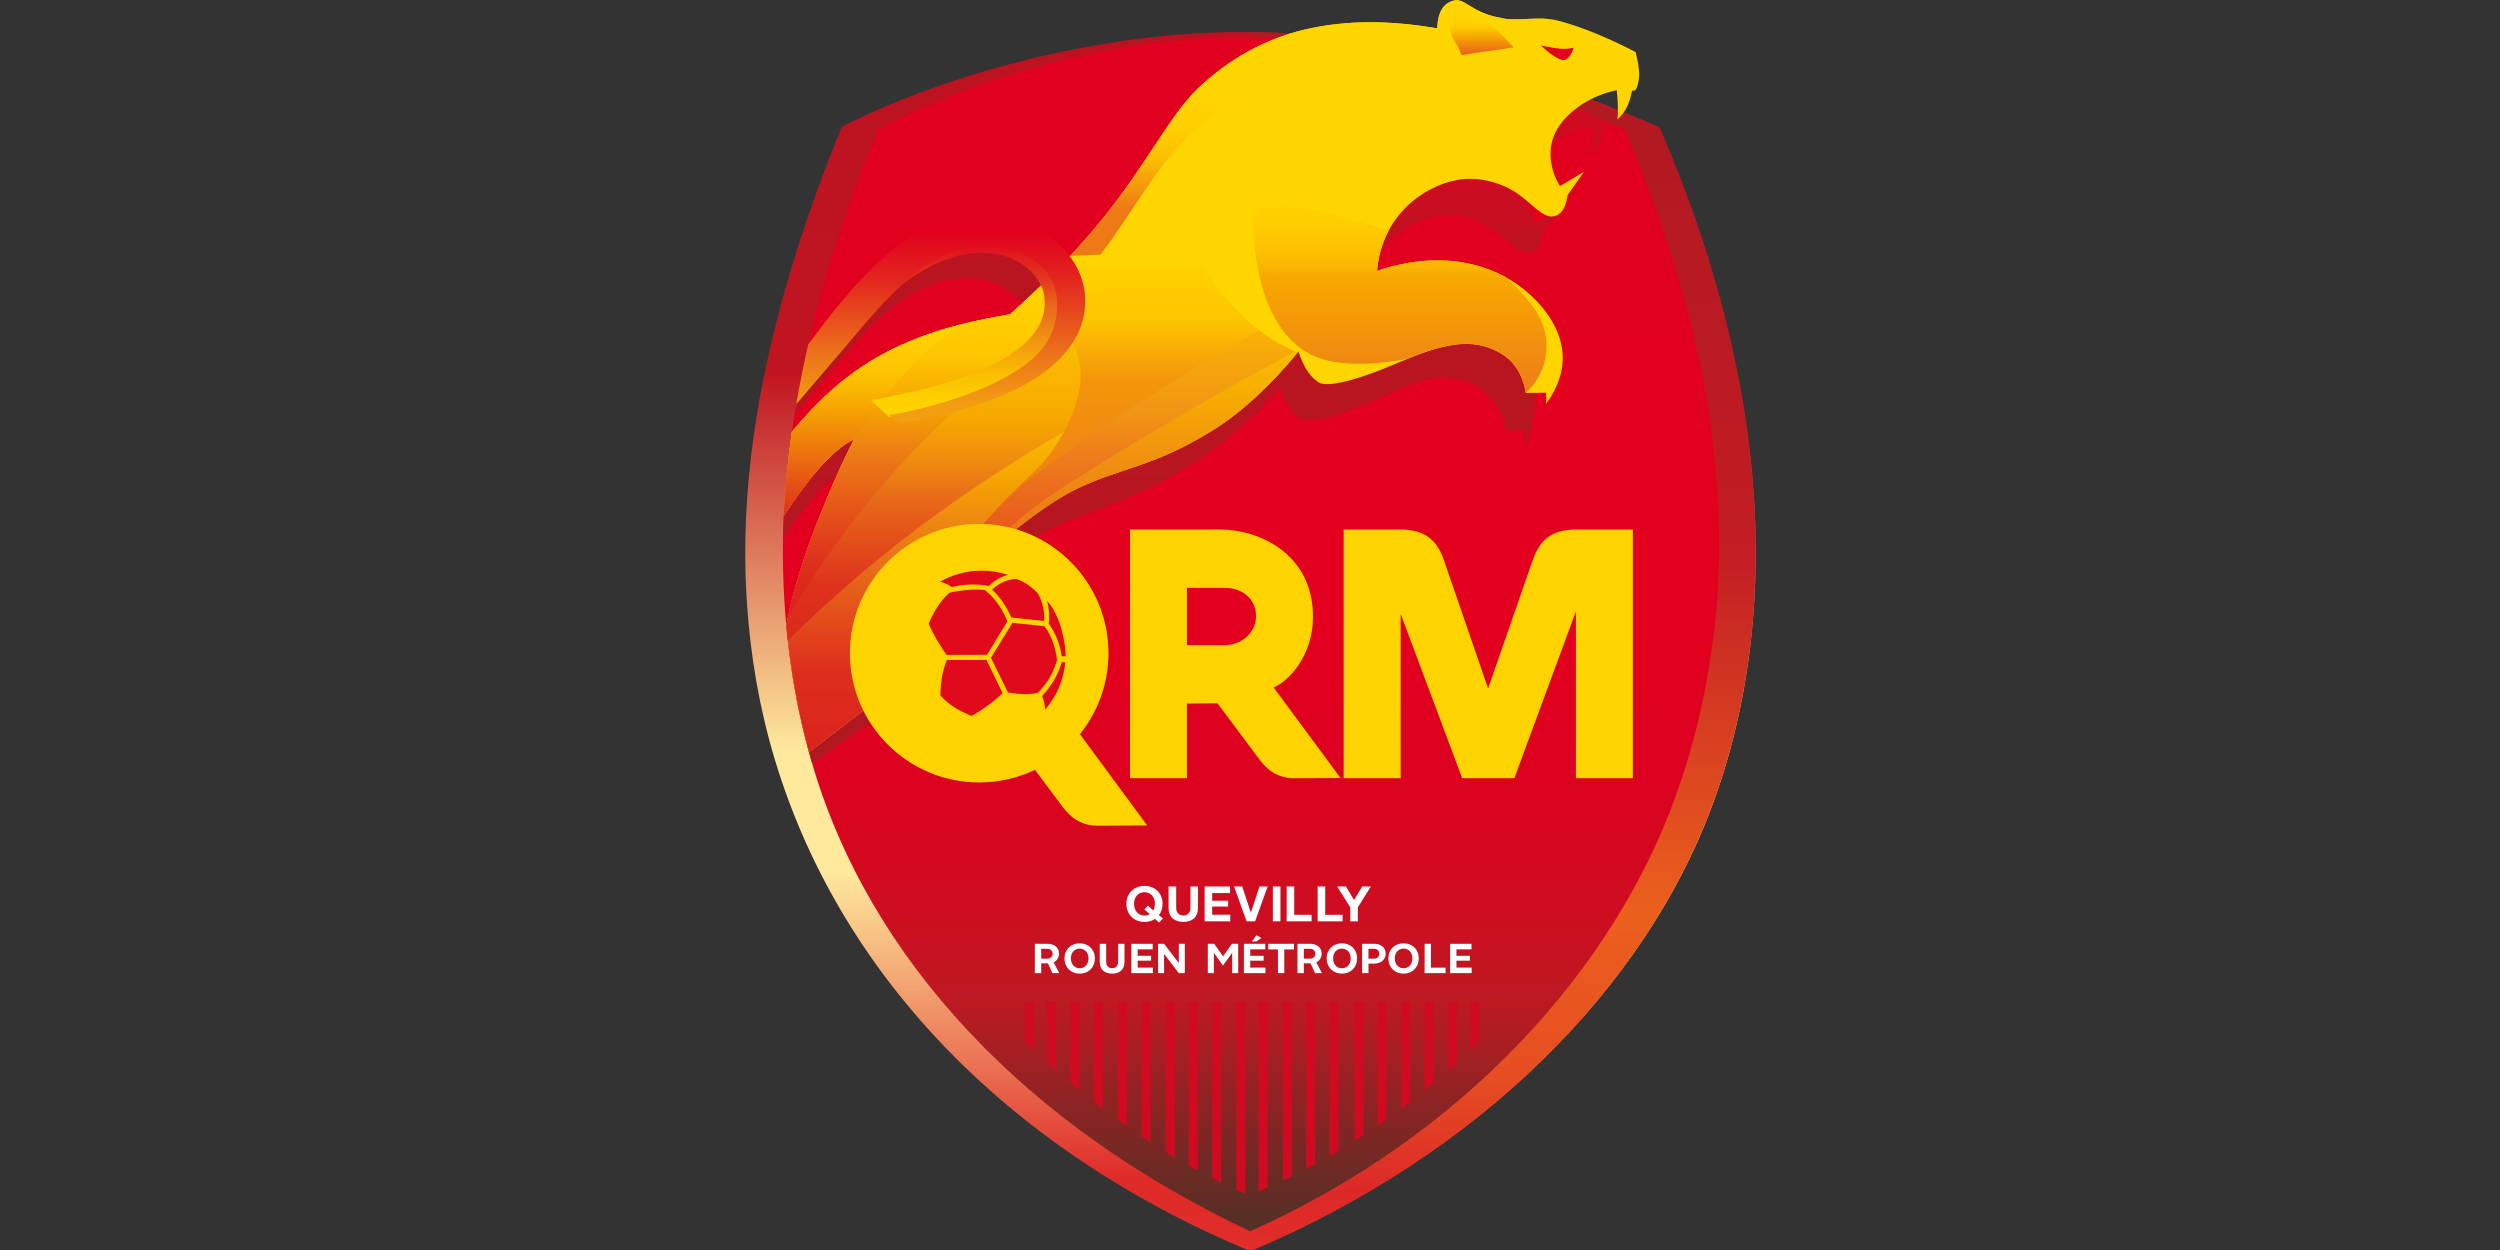 <?xml version="1.0" encoding="UTF-8" standalone="no"?>
<svg
   version="1.1"
   width="460"
   height="230"
   id="svg3654"
   viewBox="0 0 460 230"
   sodipodi:docname="Quevilly.svg"
   inkscape:version="1.1 (c68e22c387, 2021-05-23)"
   xmlns:inkscape="http://www.inkscape.org/namespaces/inkscape"
   xmlns:sodipodi="http://sodipodi.sourceforge.net/DTD/sodipodi-0.dtd"
   xmlns:xlink="http://www.w3.org/1999/xlink"
   xmlns="http://www.w3.org/2000/svg"
   xmlns:svg="http://www.w3.org/2000/svg"
   xmlns:rdf="http://www.w3.org/1999/02/22-rdf-syntax-ns#"
   xmlns:cc="http://creativecommons.org/ns#"
   xmlns:dc="http://purl.org/dc/elements/1.1/">
  <rect x="0" y="0" width="460" height="230" fill="#333333" stroke="none"/>
  <defs
     id="defs3658" />
  <sodipodi:namedview
     pagecolor="#ffffff"
     bordercolor="#666666"
     borderopacity="1"
     objecttolerance="10"
     gridtolerance="10"
     guidetolerance="10"
     inkscape:pageopacity="0"
     inkscape:pageshadow="2"
     inkscape:window-width="1920"
     inkscape:window-height="1051"
     id="namedview3656"
     showgrid="false"
     inkscape:zoom="0.9894407"
     inkscape:cx="171.81424"
     inkscape:cy="420.94488"
     inkscape:window-x="-9"
     inkscape:window-y="-9"
     inkscape:window-maximized="1"
     inkscape:current-layer="svg3654"
     inkscape:pagecheckerboard="0"
     width="460px" />
  <g
     id="Layer1001"
     transform="matrix(0.406,0,0,0.406,109.249,-55.774)">
    <defs
       id="defs3275">
      <linearGradient
         id="grad1">
        <stop
           offset="0%"
           stop-color="#bb1120"
           stop-opacity="1"
           id="stop3259" />
        <stop
           offset="5%"
           stop-color="#bd1321"
           stop-opacity="1"
           id="stop3261" />
        <stop
           offset="28%"
           stop-color="#c01521"
           stop-opacity="1"
           id="stop3263" />
        <stop
           offset="59%"
           stop-color="#fee99d"
           stop-opacity="1"
           id="stop3265" />
        <stop
           offset="69%"
           stop-color="#fee99d"
           stop-opacity="1"
           id="stop3267" />
        <stop
           offset="94%"
           stop-color="#df2c28"
           stop-opacity="1"
           id="stop3269" />
        <stop
           offset="100%"
           stop-color="#e22d29"
           stop-opacity="1"
           id="stop3271" />
      </linearGradient>
      <linearGradient
         xlink:href="#grad1"
         id="grad2"
         x1="75.437"
         y1="138.258"
         x2="75.437"
         y2="641.273"
         gradientTransform="scale(0.91,1.098)"
         gradientUnits="userSpaceOnUse" />
    </defs>
    <path
       d="m 112.36,194.867 c 48.912,-24.992 119.757,-42.963 180.501,-42.996 62.667,-0.035 126.214,15.147 190.104,43.252 30.539,70.427 44.946,138.528 43.547,201.092 -0.851,38.081 -7.559,74.113 -20.049,107.367 C 475.944,584.841 402.287,660.192 297.471,704.409 183.989,656.851 110.518,575.987 82.086,481.659 75.135,458.595 70.972,434.783 69.367,409.729 c -3.949,-61.62 8.846,-130.768 42.993,-214.863 z"
       style="fill:url(#grad2)"
       id="path3277" />
    <defs
       id="defs3299">
      <linearGradient
         id="grad3">
        <stop
           offset="0%"
           stop-color="#af1921"
           stop-opacity="1"
           id="stop3279" />
        <stop
           offset="9%"
           stop-color="#b31921"
           stop-opacity="1"
           id="stop3281" />
        <stop
           offset="26%"
           stop-color="#bb1b23"
           stop-opacity="1"
           id="stop3283" />
        <stop
           offset="36%"
           stop-color="#bf1b23"
           stop-opacity="1"
           id="stop3285" />
        <stop
           offset="43%"
           stop-color="#c31e24"
           stop-opacity="1"
           id="stop3287" />
        <stop
           offset="72%"
           stop-color="#eb601d"
           stop-opacity="1"
           id="stop3289" />
        <stop
           offset="86%"
           stop-color="#e64d22"
           stop-opacity="1"
           id="stop3291" />
        <stop
           offset="95%"
           stop-color="#dc2928"
           stop-opacity="1"
           id="stop3293" />
        <stop
           offset="100%"
           stop-color="#e22d29"
           stop-opacity="1"
           id="stop3295" />
      </linearGradient>
      <linearGradient
         xlink:href="#grad3"
         id="grad4"
         x1="461.926"
         y1="97.819"
         x2="461.926"
         y2="453.626"
         gradientTransform="scale(0.644,1.553)"
         gradientUnits="userSpaceOnUse" />
    </defs>
    <path
       d="m 297.471,151.898 c 61.173,0.693 123.17,15.808 185.493,43.224 30.539,70.427 44.946,138.528 43.547,201.092 -0.851,38.081 -7.559,74.113 -20.049,107.367 -30.519,81.26 -104.176,156.612 -208.992,200.829 z"
       style="fill:url(#grad4)"
       id="path3301" />
    <defs
       id="defs3317">
      <linearGradient
         id="grad5">
        <stop
           offset="0%"
           stop-color="#e1001d"
           stop-opacity="1"
           id="stop3303" />
        <stop
           offset="50%"
           stop-color="#e2001e"
           stop-opacity="1"
           id="stop3305" />
        <stop
           offset="62%"
           stop-color="#db011f"
           stop-opacity="1"
           id="stop3307" />
        <stop
           offset="73%"
           stop-color="#cf0d20"
           stop-opacity="1"
           id="stop3309" />
        <stop
           offset="81%"
           stop-color="#bc1a22"
           stop-opacity="1"
           id="stop3311" />
        <stop
           offset="100%"
           stop-color="#513025"
           stop-opacity="1"
           id="stop3313" />
      </linearGradient>
      <linearGradient
         xlink:href="#grad5"
         id="grad6"
         x1="96.809"
         y1="136.591"
         x2="96.809"
         y2="615.75"
         gradientUnits="userSpaceOnUse"
         gradientTransform="scale(0.886,1.129)" />
    </defs>
    <path
       d="m 128.942,195.933 c 46.245,-24.372 108.487,-41.65 164.559,-41.68 57.843,-0.031 114.739,14.522 173.713,41.929 28.716,67.74 42.85,130.191 42.807,188.314 -0.03,39.766 -6.973,77.921 -19.348,112.736 C 462.506,576.47 394.225,652.247 297.472,695.366 197.683,648.471 124.663,573.448 98.428,481.469 90.453,453.511 86.097,423.271 85.745,391.288 85.117,334.274 99.572,265.635 128.942,195.933 Z"
       style="fill:url(#grad6)"
       id="path3319" />
    <path
       d="m 301.288,591.381 h 4.125 v 84.2 c -1.374,0.606 -2.749,1.199 -4.125,1.778 z m -101.768,0 h -4.125 v 18.199 c 1.363,1.304 2.737,2.601 4.125,3.893 z m 9.951,0 h -4.124 v 27.419 c 1.365,1.224 2.74,2.44 4.124,3.648 z m 10.589,0 h -4.124 v 36.6 c 1.368,1.146 2.742,2.284 4.124,3.413 z m 10.717,0 h -4.124 v 45.281 c 1.37,1.072 2.744,2.134 4.124,3.185 z m 10.845,0 h -4.125 v 53.469 c 1.371,0.998 2.746,1.985 4.125,2.96 z m 10.717,0 h -4.124 v 60.984 c 1.373,0.926 2.748,1.84 4.124,2.74 z m 10.972,0 h -4.124 v 68.079 c 1.374,0.85 2.749,1.687 4.124,2.509 z m 10.462,0 h -4.125 v 74.271 c 1.375,0.776 2.75,1.537 4.125,2.281 z m 10.589,0 h -4.125 V 671.32 c 1.377,0.697 2.752,1.375 4.125,2.037 z m 10.972,0 h -4.125 v 85.137 c 1.378,0.608 2.754,1.196 4.125,1.765 z m 101.768,0 h 4.125 v 17.926 c -1.365,1.345 -2.74,2.676 -4.125,3.996 z m -9.951,0 h 4.124 v 27.355 c -1.367,1.246 -2.741,2.479 -4.124,3.7 z m -10.589,0 h 4.125 v 36.626 c -1.368,1.15 -2.743,2.288 -4.125,3.414 z m -10.717,0 h 4.124 v 45.28 c -1.369,1.062 -2.744,2.11 -4.124,3.148 z m -10.717,0 h 4.125 v 53.256 c -1.37,0.978 -2.745,1.946 -4.125,2.9 z m -10.334,0 h 4.125 v 60.346 c -1.371,0.903 -2.746,1.792 -4.125,2.67 z m -11.355,0 h 4.124 v 67.487 c -1.372,0.823 -2.747,1.633 -4.124,2.43 z m -10.589,0 h 4.125 v 73.554 c -1.373,0.751 -2.748,1.489 -4.125,2.214 z m -10.589,0 h 4.124 v 79.068 c -1.373,0.679 -2.749,1.345 -4.124,1.998 z"
       style="fill:#d00a20;fill-rule:evenodd"
       id="path3321" />
    <g
       id="Layer1002">
      <path
         d="m 241.398,546.976 c 0.004,1.2 0.207,2.302 0.606,3.303 0.403,1.001 0.967,1.866 1.697,2.6 0.73,0.734 1.595,1.302 2.592,1.704 0.997,0.399 2.099,0.605 3.299,0.609 0.918,-0.004 1.776,-0.12 2.577,-0.358 0.801,-0.237 1.531,-0.575 2.186,-1.019 l 1.851,1.648 1.716,-1.829 -1.784,-1.513 c 0.534,-0.692 0.941,-1.471 1.223,-2.336 0.282,-0.865 0.422,-1.802 0.425,-2.81 -0.003,-1.189 -0.207,-2.28 -0.606,-3.269 -0.395,-0.99 -0.959,-1.847 -1.689,-2.574 -0.726,-0.722 -1.591,-1.283 -2.588,-1.681 -1.001,-0.395 -2.103,-0.598 -3.311,-0.602 -1.2,0.004 -2.302,0.207 -3.299,0.602 -0.997,0.399 -1.862,0.959 -2.592,1.681 -0.73,0.726 -1.294,1.584 -1.697,2.574 -0.399,0.989 -0.602,2.08 -0.606,3.269 z m 8.149,2.551 2.483,2.122 c -0.35,0.214 -0.733,0.376 -1.144,0.489 -0.41,0.109 -0.843,0.165 -1.294,0.165 -0.692,-0.004 -1.324,-0.128 -1.899,-0.38 -0.572,-0.248 -1.072,-0.606 -1.49,-1.072 -0.421,-0.466 -0.749,-1.027 -0.978,-1.682 -0.23,-0.651 -0.346,-1.384 -0.35,-2.193 0.004,-0.794 0.117,-1.513 0.346,-2.156 0.23,-0.643 0.553,-1.197 0.971,-1.659 0.422,-0.463 0.918,-0.82 1.494,-1.069 0.576,-0.248 1.212,-0.372 1.907,-0.376 0.704,0.004 1.343,0.128 1.922,0.376 0.58,0.248 1.076,0.606 1.497,1.069 0.422,0.462 0.745,1.016 0.975,1.659 0.229,0.643 0.342,1.361 0.346,2.156 0,0.587 -0.064,1.136 -0.192,1.648 -0.124,0.508 -0.301,0.967 -0.531,1.377 l -2.483,-2.235 z"
         style="fill:#ffffff;fill-rule:evenodd"
         id="path3323" />
      <path
         d="m 260.517,548.918 c 0.004,1.053 0.169,1.975 0.496,2.761 0.327,0.786 0.79,1.438 1.388,1.96 0.598,0.519 1.302,0.907 2.114,1.166 0.813,0.26 1.708,0.388 2.682,0.388 0.975,0 1.87,-0.128 2.679,-0.388 0.812,-0.259 1.513,-0.647 2.107,-1.166 0.595,-0.523 1.053,-1.174 1.381,-1.96 0.324,-0.786 0.489,-1.708 0.493,-2.761 v -9.797 h -3.431 v 9.797 c -0.004,0.719 -0.143,1.324 -0.413,1.824 -0.275,0.5 -0.651,0.88 -1.132,1.144 -0.485,0.263 -1.046,0.395 -1.682,0.395 -0.643,0 -1.208,-0.132 -1.689,-0.395 -0.481,-0.263 -0.857,-0.643 -1.128,-1.144 -0.271,-0.501 -0.406,-1.106 -0.41,-1.824 v -9.797 h -3.453 z"
         style="fill:#ffffff;fill-rule:evenodd"
         id="path3325" />
      <path
         d="m 276.859,554.922 h 11.602 v -2.979 h -8.193 v -3.725 h 7.223 v -2.641 h -7.223 v -3.476 h 8.104 v -2.98 h -11.512 z"
         style="fill:#ffffff;fill-rule:evenodd"
         id="path3327" />
      <path
         d="m 295.865,554.922 h 3.86 l 5.711,-15.801 h -3.702 l -3.905,11.828 h -0.045 l -3.883,-11.828 h -3.702 z"
         style="fill:#ffffff;fill-rule:evenodd"
         id="path3329" />
      <path
         d="m 307.784,554.922 h 3.431 v -15.801 h -3.431 z"
         style="fill:#ffffff;fill-rule:evenodd"
         id="path3331" />
      <path
         d="m 314.036,554.922 h 11.286 v -2.957 h -7.855 v -12.844 h -3.431 z"
         style="fill:#ffffff;fill-rule:evenodd"
         id="path3333" />
      <path
         d="m 328.076,554.922 h 11.286 v -2.957 h -7.855 v -12.844 h -3.431 z"
         style="fill:#ffffff;fill-rule:evenodd"
         id="path3335" />
      <path
         d="m 342.838,554.922 h 3.453 v -6.343 l 5.914,-9.458 h -3.905 l -3.701,6.095 h -0.045 l -3.679,-6.095 h -3.95 l 5.914,9.458 z"
         style="fill:#ffffff;fill-rule:evenodd"
         id="path3337" />
      <path
         d="m 213.334,571.713 c 0.003,1.01 0.174,1.937 0.509,2.779 0.339,0.842 0.814,1.57 1.427,2.187 0.614,0.618 1.342,1.095 2.181,1.434 0.839,0.335 1.766,0.509 2.776,0.513 1.016,-0.004 1.943,-0.178 2.785,-0.513 0.839,-0.339 1.567,-0.817 2.178,-1.434 0.614,-0.617 1.089,-1.345 1.421,-2.187 0.335,-0.842 0.506,-1.769 0.509,-2.779 -0.003,-1 -0.174,-1.918 -0.509,-2.75 -0.333,-0.832 -0.807,-1.554 -1.421,-2.165 -0.611,-0.608 -1.339,-1.079 -2.178,-1.415 -0.842,-0.332 -1.769,-0.503 -2.785,-0.507 -1.009,0.004 -1.937,0.174 -2.776,0.507 -0.838,0.335 -1.567,0.807 -2.181,1.415 -0.614,0.611 -1.089,1.332 -1.427,2.165 -0.335,0.832 -0.506,1.75 -0.509,2.75 z m 2.924,0 c 0.003,-0.667 0.098,-1.272 0.291,-1.813 0.193,-0.541 0.465,-1.007 0.817,-1.396 0.354,-0.389 0.772,-0.69 1.256,-0.899 0.484,-0.209 1.019,-0.313 1.605,-0.316 0.592,0.003 1.13,0.108 1.617,0.316 0.487,0.209 0.905,0.51 1.26,0.899 0.355,0.389 0.627,0.854 0.82,1.396 0.193,0.541 0.288,1.146 0.291,1.813 -0.003,0.68 -0.102,1.298 -0.294,1.845 -0.193,0.551 -0.469,1.022 -0.823,1.415 -0.355,0.392 -0.776,0.693 -1.263,0.902 -0.484,0.212 -1.022,0.316 -1.607,0.32 -0.582,-0.004 -1.114,-0.108 -1.598,-0.32 -0.481,-0.209 -0.902,-0.509 -1.253,-0.902 -0.354,-0.393 -0.63,-0.864 -0.823,-1.415 -0.193,-0.548 -0.291,-1.165 -0.294,-1.845 z"
         style="fill:#ffffff;fill-rule:evenodd"
         id="path3339" />
      <path
         d="m 229.323,573.346 c 0.003,0.886 0.142,1.662 0.417,2.323 0.276,0.661 0.665,1.209 1.168,1.649 0.503,0.437 1.095,0.763 1.778,0.981 0.684,0.218 1.437,0.326 2.257,0.326 0.82,0 1.573,-0.108 2.253,-0.326 0.684,-0.218 1.272,-0.544 1.772,-0.981 0.5,-0.44 0.886,-0.987 1.161,-1.649 0.273,-0.661 0.412,-1.437 0.415,-2.323 v -8.241 h -2.886 v 8.241 c -0.003,0.605 -0.12,1.114 -0.348,1.535 -0.231,0.421 -0.548,0.741 -0.953,0.962 -0.408,0.222 -0.88,0.332 -1.415,0.332 -0.541,0 -1.016,-0.111 -1.421,-0.332 -0.405,-0.222 -0.722,-0.541 -0.949,-0.962 -0.228,-0.421 -0.342,-0.93 -0.345,-1.535 v -8.241 h -2.905 z"
         style="fill:#ffffff;fill-rule:evenodd"
         id="path3341" />
      <path
         d="m 243.641,578.397 h 9.761 v -2.507 h -6.893 v -3.133 h 6.076 v -2.222 h -6.076 v -2.924 h 6.817 v -2.507 h -9.684 z"
         style="fill:#ffffff;fill-rule:evenodd"
         id="path3343" />
      <path
         d="m 255.739,578.397 h 2.735 v -8.716 l 6.69,8.716 h 2.716 v -13.293 h -2.716 v 8.754 l -6.69,-8.754 h -2.735 z"
         style="fill:#ffffff;fill-rule:evenodd"
         id="path3345" />
      <path
         d="m 278.298,578.397 h 2.735 v -9.191 l 4.139,5.735 4.159,-5.735 v 9.191 h 2.735 v -13.293 h -2.849 l -4.025,5.678 -4.007,-5.678 h -2.886 z"
         style="fill:#ffffff;fill-rule:evenodd"
         id="path3347" />
      <path
         d="m 298.256,564.06 h 2.013 l 2.279,-1.576 -2.184,-1.272 z m -3.608,14.337 h 9.761 v -2.507 h -6.893 v -3.133 h 6.077 v -2.222 h -6.077 v -2.924 h 6.817 v -2.507 h -9.684 z"
         style="fill:#ffffff;fill-rule:evenodd"
         id="path3349" />
      <path
         d="m 310.087,578.397 h 2.868 v -10.748 h 4.405 v -2.545 h -11.659 v 2.545 h 4.387 z"
         style="fill:#ffffff;fill-rule:evenodd"
         id="path3351" />
      <path
         d="m 318.936,578.397 h 2.886 v -4.446 h 3.038 l 2.05,4.446 h 3.096 l -2.544,-4.902 c 1.522,-0.656 2.424,-2.272 2.43,-3.929 0.011,-2.968 -2.446,-4.461 -5.108,-4.461 h -5.849 z m 2.886,-6.554 v -4.46 h 2.944 c 1.236,0 2.241,0.89 2.241,2.22 0,1.327 -1.026,2.24 -2.26,2.24 z"
         style="fill:#ffffff;fill-rule:evenodd"
         id="path3353" />
      <path
         d="m 199.902,578.397 h 2.886 v -4.446 h 3.038 l 2.05,4.446 h 3.096 l -2.544,-4.902 c 1.522,-0.656 2.424,-2.272 2.43,-3.929 0.011,-2.968 -2.446,-4.461 -5.108,-4.461 h -5.849 z m 2.886,-6.554 v -4.46 h 2.944 c 1.236,0 2.241,0.89 2.241,2.22 0,1.327 -1.026,2.24 -2.26,2.24 z"
         style="fill:#ffffff;fill-rule:evenodd"
         id="path3355" />
      <path
         d="m 332.172,571.713 c 0.003,1.01 0.174,1.937 0.509,2.779 0.339,0.842 0.813,1.57 1.427,2.187 0.614,0.618 1.342,1.095 2.181,1.434 0.838,0.335 1.766,0.509 2.776,0.513 1.016,-0.004 1.943,-0.178 2.785,-0.513 0.839,-0.339 1.567,-0.817 2.178,-1.434 0.614,-0.617 1.089,-1.345 1.421,-2.187 0.335,-0.842 0.506,-1.769 0.509,-2.779 -0.003,-1 -0.174,-1.918 -0.509,-2.75 -0.333,-0.832 -0.807,-1.554 -1.421,-2.165 -0.611,-0.608 -1.339,-1.079 -2.178,-1.415 -0.842,-0.332 -1.769,-0.503 -2.785,-0.507 -1.009,0.004 -1.937,0.174 -2.776,0.507 -0.839,0.335 -1.567,0.807 -2.181,1.415 -0.614,0.611 -1.089,1.332 -1.427,2.165 -0.335,0.832 -0.506,1.75 -0.509,2.75 z m 2.924,0 c 0.003,-0.667 0.098,-1.272 0.291,-1.813 0.193,-0.541 0.465,-1.007 0.817,-1.396 0.354,-0.389 0.772,-0.69 1.256,-0.899 0.484,-0.209 1.019,-0.313 1.604,-0.316 0.592,0.003 1.13,0.108 1.617,0.316 0.487,0.209 0.905,0.51 1.26,0.899 0.355,0.389 0.627,0.854 0.82,1.396 0.193,0.541 0.288,1.146 0.291,1.813 -0.003,0.68 -0.102,1.298 -0.294,1.845 -0.193,0.551 -0.469,1.022 -0.823,1.415 -0.355,0.392 -0.776,0.693 -1.263,0.902 -0.484,0.212 -1.022,0.316 -1.608,0.32 -0.582,-0.004 -1.114,-0.108 -1.598,-0.32 -0.481,-0.209 -0.902,-0.509 -1.253,-0.902 -0.354,-0.393 -0.63,-0.864 -0.823,-1.415 -0.193,-0.548 -0.291,-1.165 -0.294,-1.845 z"
         style="fill:#ffffff;fill-rule:evenodd"
         id="path3357" />
      <path
         d="m 348.215,578.397 h 2.886 v -4.313 h 2.696 c 2.664,0 5.109,-1.569 5.108,-4.518 -0.001,-2.976 -2.461,-4.461 -5.127,-4.461 h -5.564 z m 2.886,-6.554 v -4.46 h 2.678 c 1.239,0 2.26,0.882 2.26,2.22 0,1.344 -1.033,2.24 -2.279,2.24 z"
         style="fill:#ffffff;fill-rule:evenodd"
         id="path3359" />
      <path
         d="m 360.121,571.713 c 0.003,1.01 0.174,1.937 0.509,2.779 0.339,0.842 0.813,1.57 1.427,2.187 0.614,0.618 1.342,1.095 2.181,1.434 0.838,0.335 1.766,0.509 2.776,0.513 1.016,-0.004 1.943,-0.178 2.785,-0.513 0.839,-0.339 1.567,-0.817 2.178,-1.434 0.614,-0.617 1.089,-1.345 1.421,-2.187 0.335,-0.842 0.506,-1.769 0.509,-2.779 -0.003,-1 -0.174,-1.918 -0.509,-2.75 -0.333,-0.832 -0.807,-1.554 -1.421,-2.165 -0.611,-0.608 -1.339,-1.079 -2.178,-1.415 -0.842,-0.332 -1.769,-0.503 -2.785,-0.507 -1.009,0.004 -1.937,0.174 -2.776,0.507 -0.839,0.335 -1.567,0.807 -2.181,1.415 -0.614,0.611 -1.089,1.332 -1.427,2.165 -0.335,0.832 -0.506,1.75 -0.509,2.75 z m 2.924,0 c 0.003,-0.667 0.098,-1.272 0.291,-1.813 0.193,-0.541 0.465,-1.007 0.817,-1.396 0.354,-0.389 0.772,-0.69 1.256,-0.899 0.484,-0.209 1.019,-0.313 1.604,-0.316 0.592,0.003 1.13,0.108 1.617,0.316 0.487,0.209 0.905,0.51 1.259,0.899 0.355,0.389 0.627,0.854 0.82,1.396 0.193,0.541 0.288,1.146 0.291,1.813 -0.003,0.68 -0.102,1.298 -0.294,1.845 -0.193,0.551 -0.469,1.022 -0.823,1.415 -0.355,0.392 -0.776,0.693 -1.263,0.902 -0.484,0.212 -1.022,0.316 -1.608,0.32 -0.582,-0.004 -1.114,-0.108 -1.598,-0.32 -0.481,-0.209 -0.902,-0.509 -1.253,-0.902 -0.354,-0.393 -0.63,-0.864 -0.823,-1.415 -0.193,-0.548 -0.291,-1.165 -0.294,-1.845 z"
         style="fill:#ffffff;fill-rule:evenodd"
         id="path3361" />
      <path
         d="m 376.55,578.397 h 9.495 v -2.488 h -6.608 v -10.805 h -2.886 z"
         style="fill:#ffffff;fill-rule:evenodd"
         id="path3363" />
      <path
         d="m 388.105,578.397 h 9.761 v -2.507 h -6.893 v -3.133 h 6.077 v -2.222 h -6.077 v -2.924 h 6.817 v -2.507 h -9.684 z"
         style="fill:#ffffff;fill-rule:evenodd"
         id="path3365" />
    </g>
    <g
       id="Layer1003">
      <defs
         id="defs3382">
        <linearGradient
           id="grad7">
          <stop
             offset="0%"
             stop-color="#d00a20"
             stop-opacity="1"
             id="stop3368" />
          <stop
             offset="17%"
             stop-color="#cf0b20"
             stop-opacity="1"
             id="stop3370" />
          <stop
             offset="30%"
             stop-color="#b91521"
             stop-opacity="1"
             id="stop3372" />
          <stop
             offset="53%"
             stop-color="#b91521"
             stop-opacity="1"
             id="stop3374" />
          <stop
             offset="82%"
             stop-color="#b21821"
             stop-opacity="1"
             id="stop3376" />
          <stop
             offset="100%"
             stop-color="#b01721"
             stop-opacity="1"
             id="stop3378" />
        </linearGradient>
        <linearGradient
           xlink:href="#grad7"
           id="grad8"
           x1="79.228"
           y1="176.969"
           x2="79.228"
           y2="523.437"
           gradientTransform="scale(1.083,0.924)"
           gradientUnits="userSpaceOnUse" />
      </defs>
      <path
         d="m 99.003,483.425 c 8.552,-6.295 17.384,-12.597 26.764,-18.961 25.199,-20.81 31.004,-50.399 57.386,-71.33 5.069,-4.022 10.43,-8.025 15.812,-11.507 13.718,-8.875 28.406,-12.169 43.233,-18.761 24.962,-11.098 46.135,-24.106 68.714,-49.781 2.166,6.088 4.199,10.364 8.669,13.721 2.761,2.372 11.167,0.953 24.698,-4.03 15.826,-5.828 33.538,-18.431 49.773,-13.086 8.478,2.791 17.33,10.475 19.436,22.983 l 8.557,-0.361 -0.128,6.984 c 3.904,-6.359 5.186,-18.31 4.821,-25.07 -0.725,-13.382 -7.016,-23.567 -14.38,-29.458 -14.261,-11.409 -37.422,-17.961 -66.298,-8.181 2.209,-25.12 20.983,-38.273 36.112,-41.153 8.857,-1.685 17.071,0.646 24.601,5.467 7.426,4.754 12.132,11.743 17.26,10.996 3.212,-0.467 4.929,-2.815 5.857,-9.242 l 8.318,-10.995 -11.127,7.126 c -4.888,-7.628 -5.292,-17.071 -2.794,-23.371 3.654,-9.214 14.178,-18.06 27.469,-20.701 0.281,2.811 1.223,8.476 0.658,13.266 3.052,-3.094 3.156,-5.145 5.912,-13.043 1.445,0.072 1.812,-0.1 2.206,-0.755 0.138,-0.23 0.272,-0.528 0.398,-0.873 -29.466,-13.268 -58.438,-23.296 -87.295,-29.867 -0.15,0.999 -0.244,2.091 -0.276,3.282 -20.617,-3.667 -41.392,-3.992 -60.55,0.622 -17.442,4.2 -33.769,13.04 -48.006,26.622 -12.515,11.938 -23.918,35.47 -43.779,59.773 -2.359,2.886 -4.76,5.713 -7.179,8.467 -5.969,-8.87 -15.876,-15.565 -26.773,-18.873 -11.806,-3.583 -24.798,-2.963 -35.033,1.635 -20.985,9.428 -38.778,29.926 -55.773,52.623 -2.049,9.31 -3.799,18.495 -5.251,27.525 5.863,-7.018 12.825,-15.111 20.608,-24.299 16.77,-19.798 36.91,-40.66 63.266,-36.9 6.975,0.995 16.019,5.221 22.508,14.225 l 0.656,0.912 c -6.567,6.588 -12.851,12.424 -18.323,17.249 -30.369,5.08 -53.803,12.927 -74.782,29.295 -5.596,4.366 -10.845,9.29 -16.147,14.978 -1.767,14.11 -2.771,27.78 -3.015,40.895 8.989,-13.731 19.471,-26.771 29.8,-32.853 -12.064,22.805 -19.396,49.078 -27.984,75.904 2.026,19.838 5.67,38.869 10.825,56.945 0.186,0.654 0.384,1.304 0.575,1.956 z"
         style="fill:url(#grad8)"
         id="path3384" />
      <path
         d="m 97.537,478.279 c 11.637,-8.924 23.274,-17.835 34.912,-26.796 25.199,-20.81 33.247,-53.868 59.635,-74.807 8.549,-6.784 17.865,-13.464 26.852,-17.804 20.413,-9.857 34.079,-9.5 61.508,-26.469 12.44,-7.696 26.261,-20.134 38.889,-35.777 2.166,6.088 4.199,10.364 8.669,13.721 2.761,2.372 11.676,0.954 25.209,-4.031 15.827,-5.829 35.226,-17.024 51.463,-11.678 8.48,2.792 15.639,8.301 17.746,20.809 l 9.195,-0.106 v 5.071 c 5.876,-8.049 7.862,-15.57 7.489,-22.343 -0.738,-13.389 -10.446,-23.866 -17.813,-29.761 -14.265,-11.413 -37.422,-17.961 -66.298,-8.181 2.209,-25.12 20.979,-38.269 36.112,-41.153 8.861,-1.689 18.981,0.642 26.515,5.467 7.43,4.758 12.126,11.75 17.26,10.996 3.219,-0.472 5.567,-3.198 6.495,-9.625 l 7.425,-10.613 -10.871,6.488 c -4.888,-7.628 -5.299,-16.426 -2.794,-22.733 3.662,-9.221 15.198,-18.06 28.49,-20.701 0.281,2.811 0.852,8.476 0.287,13.266 3.052,-3.094 5.023,-5.145 6.666,-13.043 1.445,0.072 1.429,-0.1 1.823,-0.755 0.851,-1.412 1.517,-5.399 1.404,-6.952 -0.253,-3.449 -0.495,-5.281 -1.623,-9.801 -9.863,-5.121 -23.669,-11.395 -35.503,-14.326 -8.635,-2.139 -19.245,0.768 -25.908,-1.247 -3.999,-0.59 -7.906,-2.07 -10.698,-3.591 -4.356,-2.373 -6.925,-4.851 -9.945,-4.231 -4.375,0.899 -7.61,4.369 -7.835,12.69 -20.617,-3.667 -41.392,-3.992 -60.55,0.622 -17.442,4.2 -33.769,13.04 -48.006,26.622 -12.515,11.938 -23.918,35.47 -43.779,59.773 -14.022,17.158 -29.532,32.194 -41.294,42.565 -30.369,5.08 -53.803,12.927 -74.782,29.295 -8.355,6.519 -15.938,14.28 -24.077,23.977 -1.86,13.04 -3.082,25.731 -3.67,37.983 9.756,-14.991 21.735,-30.089 31.906,-34.716 -4.509,8.524 -24.824,50.929 -30.778,84.614 1.837,19.941 5.296,39.082 10.276,57.277 z"
         style="fill:#ffd500;fill-rule:evenodd"
         id="path3386" />
      <defs
         id="defs3408">
        <linearGradient
           id="grad9">
          <stop
             offset="0%"
             stop-color="#ffd500"
             stop-opacity="1"
             id="stop3388" />
          <stop
             offset="12%"
             stop-color="#ffcd00"
             stop-opacity="1"
             id="stop3390" />
          <stop
             offset="23%"
             stop-color="#fdc500"
             stop-opacity="1"
             id="stop3392" />
          <stop
             offset="34%"
             stop-color="#fab800"
             stop-opacity="1"
             id="stop3394" />
          <stop
             offset="42%"
             stop-color="#f6a800"
             stop-opacity="1"
             id="stop3396" />
          <stop
             offset="52%"
             stop-color="#ee8811"
             stop-opacity="1"
             id="stop3398" />
          <stop
             offset="66%"
             stop-color="#e55f1a"
             stop-opacity="1"
             id="stop3400" />
          <stop
             offset="83%"
             stop-color="#dd2f1d"
             stop-opacity="1"
             id="stop3402" />
          <stop
             offset="100%"
             stop-color="#db221d"
             stop-opacity="1"
             id="stop3404" />
        </linearGradient>
        <linearGradient
           xlink:href="#grad9"
           id="grad10"
           x1="103.041"
           y1="217.894"
           x2="103.041"
           y2="399.795"
           gradientTransform="scale(0.836,1.196)"
           gradientUnits="userSpaceOnUse" />
      </defs>
      <path
         d="m 208.894,260.669 29.29,58.579 -23.154,41.641 c -7.753,4.252 -15.631,9.982 -22.947,15.787 -26.388,20.939 -34.435,53.996 -59.635,74.807 -11.637,8.961 -23.274,17.872 -34.912,26.796 -4.98,-18.195 -8.44,-37.336 -10.276,-57.277 5.954,-33.685 26.268,-76.089 30.778,-84.614 -10.17,4.627 -22.149,19.725 -31.906,34.716 0.586,-12.252 1.81,-24.943 3.67,-37.983 8.139,-9.697 15.722,-17.458 24.077,-23.977 20.979,-16.368 44.413,-24.215 74.782,-29.295 6,-5.291 12.977,-11.798 20.233,-19.179 z"
         style="fill:url(#grad10)"
         id="path3410" />
      <defs
         id="defs3432">
        <linearGradient
           id="grad11">
          <stop
             offset="0%"
             stop-color="#ffd500"
             stop-opacity="1"
             id="stop3412" />
          <stop
             offset="4%"
             stop-color="#ffcd00"
             stop-opacity="1"
             id="stop3414" />
          <stop
             offset="14%"
             stop-color="#fdc500"
             stop-opacity="1"
             id="stop3416" />
          <stop
             offset="25%"
             stop-color="#fab800"
             stop-opacity="1"
             id="stop3418" />
          <stop
             offset="40%"
             stop-color="#f6a800"
             stop-opacity="1"
             id="stop3420" />
          <stop
             offset="52%"
             stop-color="#ee8910"
             stop-opacity="1"
             id="stop3422" />
          <stop
             offset="62%"
             stop-color="#e76919"
             stop-opacity="1"
             id="stop3424" />
          <stop
             offset="85%"
             stop-color="#dd331d"
             stop-opacity="1"
             id="stop3426" />
          <stop
             offset="100%"
             stop-color="#dc271d"
             stop-opacity="1"
             id="stop3428" />
        </linearGradient>
        <linearGradient
           xlink:href="#grad11"
           id="grad12"
           x1="90.261"
           y1="248.745"
           x2="90.261"
           y2="408.085"
           gradientTransform="scale(0.954,1.048)"
           gradientUnits="userSpaceOnUse" />
      </defs>
      <path
         d="m 208.894,260.669 29.29,58.579 c -59.323,31.175 -108.538,67.165 -150.248,108.4 -0.244,-2.2 -0.47,-4.411 -0.674,-6.631 5.949,-33.687 26.266,-76.103 30.776,-84.629 -10.17,4.627 -22.149,19.725 -31.906,34.716 0.586,-12.252 1.81,-24.943 3.67,-37.983 8.139,-9.697 15.722,-17.458 24.077,-23.977 20.979,-16.368 44.413,-24.215 74.782,-29.295 6,-5.291 12.977,-11.798 20.233,-19.179 z"
         style="fill:url(#grad12)"
         id="path3434" />
      <defs
         id="defs3454">
        <linearGradient
           id="grad13">
          <stop
             offset="0%"
             stop-color="#ffd500"
             stop-opacity="1"
             id="stop3436" />
          <stop
             offset="12%"
             stop-color="#ffcd00"
             stop-opacity="1"
             id="stop3438" />
          <stop
             offset="23%"
             stop-color="#fdc500"
             stop-opacity="1"
             id="stop3440" />
          <stop
             offset="28%"
             stop-color="#fab800"
             stop-opacity="1"
             id="stop3442" />
          <stop
             offset="37%"
             stop-color="#f6a800"
             stop-opacity="1"
             id="stop3444" />
          <stop
             offset="51%"
             stop-color="#ec7d14"
             stop-opacity="1"
             id="stop3446" />
          <stop
             offset="84%"
             stop-color="#de301d"
             stop-opacity="1"
             id="stop3448" />
          <stop
             offset="100%"
             stop-color="#dc201d"
             stop-opacity="1"
             id="stop3450" />
        </linearGradient>
        <linearGradient
           xlink:href="#grad13"
           id="grad14"
           x1="93.286"
           y1="244.52"
           x2="93.286"
           y2="384.774"
           gradientTransform="scale(0.923,1.083)"
           gradientUnits="userSpaceOnUse" />
      </defs>
      <path
         d="m 204.743,264.829 10.888,21.776 C 160.305,315.68 115.448,371.123 88.082,416.732 c 6.805,-32.903 25.635,-72.176 29.956,-80.344 -10.17,4.627 -22.149,19.725 -31.906,34.716 0.586,-12.252 1.81,-24.943 3.67,-37.983 8.139,-9.697 15.722,-17.458 24.077,-23.977 20.979,-16.368 44.413,-24.215 74.782,-29.295 4.846,-4.274 10.329,-9.339 16.082,-15.019 z"
         style="fill:url(#grad14)"
         id="path3456" />
      <defs
         id="defs3472">
        <linearGradient
           id="grad15">
          <stop
             offset="0%"
             stop-color="#ffd500"
             stop-opacity="1"
             id="stop3458" />
          <stop
             offset="12%"
             stop-color="#ffcd00"
             stop-opacity="1"
             id="stop3460" />
          <stop
             offset="23%"
             stop-color="#fdc500"
             stop-opacity="1"
             id="stop3462" />
          <stop
             offset="34%"
             stop-color="#fab800"
             stop-opacity="1"
             id="stop3464" />
          <stop
             offset="42%"
             stop-color="#f6a800"
             stop-opacity="1"
             id="stop3466" />
          <stop
             offset="100%"
             stop-color="#e02e1d"
             stop-opacity="1"
             id="stop3468" />
        </linearGradient>
        <linearGradient
           xlink:href="#grad15"
           id="grad16"
           x1="89.636"
           y1="273.409"
           x2="89.636"
           y2="356.598"
           gradientTransform="scale(0.961,1.041)"
           gradientUnits="userSpaceOnUse" />
      </defs>
      <path
         d="m 166.068,284.532 c -19.398,13.607 -35.066,31.985 -48.259,51.965 -10.121,4.747 -21.994,19.73 -31.677,34.607 0.586,-12.252 1.811,-24.944 3.67,-37.985 8.139,-9.697 15.722,-17.458 24.077,-23.977 15.464,-12.066 32.263,-19.501 52.189,-24.611 z"
         style="fill:url(#grad16)"
         id="path3474" />
      <defs
         id="defs3494">
        <linearGradient
           id="grad17">
          <stop
             offset="0%"
             stop-color="#ffd500"
             stop-opacity="1"
             id="stop3476" />
          <stop
             offset="33%"
             stop-color="#ffd500"
             stop-opacity="1"
             id="stop3478" />
          <stop
             offset="39%"
             stop-color="#ffd100"
             stop-opacity="1"
             id="stop3480" />
          <stop
             offset="45%"
             stop-color="#ffce00"
             stop-opacity="1"
             id="stop3482" />
          <stop
             offset="55%"
             stop-color="#fbc000"
             stop-opacity="1"
             id="stop3484" />
          <stop
             offset="73%"
             stop-color="#ee7a16"
             stop-opacity="1"
             id="stop3486" />
          <stop
             offset="89%"
             stop-color="#ee7a16"
             stop-opacity="1"
             id="stop3488" />
          <stop
             offset="100%"
             stop-color="#f29712"
             stop-opacity="1"
             id="stop3490" />
        </linearGradient>
        <linearGradient
           xlink:href="#grad17"
           id="grad18"
           x1="159.03"
           y1="182.618"
           x2="159.03"
           y2="354.517"
           gradientTransform="scale(1.328,0.753)"
           gradientUnits="userSpaceOnUse" />
      </defs>
      <path
         d="m 397.81,176.182 c -37.996,-9.107 -75.841,-5.085 -100.096,4.666 -12.84,5.162 -25.741,14.281 -35.667,26.218 -16.549,19.901 -28.241,45.111 -45.599,59.824 -1.822,-2.877 -3.511,-5.755 -5.204,-8.632 6.231,-6.45 12.612,-13.512 18.711,-20.975 19.861,-24.303 31.264,-47.835 43.779,-59.773 14.237,-13.581 30.564,-22.421 48.006,-26.622 19.158,-4.614 39.932,-4.289 60.55,-0.622 0.224,-8.321 3.459,-11.792 7.835,-12.69 3.021,-0.62 5.589,1.859 9.945,4.231 2.792,1.52 6.699,3 10.698,3.591 5.527,1.671 13.771,-0.044 21.349,0.543 11.101,10.693 8.945,24.497 -0.702,31.065 -3.775,2.57 -21.813,1.382 -33.606,-0.824 z"
         style="fill:url(#grad18)"
         id="path3496" />
      <defs
         id="defs3516">
        <linearGradient
           id="grad19">
          <stop
             offset="0%"
             stop-color="#ffd500"
             stop-opacity="1"
             id="stop3498" />
          <stop
             offset="12%"
             stop-color="#ffcd00"
             stop-opacity="1"
             id="stop3500" />
          <stop
             offset="23%"
             stop-color="#fdc500"
             stop-opacity="1"
             id="stop3502" />
          <stop
             offset="34%"
             stop-color="#fab800"
             stop-opacity="1"
             id="stop3504" />
          <stop
             offset="42%"
             stop-color="#f6a800"
             stop-opacity="1"
             id="stop3506" />
          <stop
             offset="67%"
             stop-color="#f3960a"
             stop-opacity="1"
             id="stop3508" />
          <stop
             offset="90%"
             stop-color="#ef8415"
             stop-opacity="1"
             id="stop3510" />
          <stop
             offset="100%"
             stop-color="#ee7f18"
             stop-opacity="1"
             id="stop3512" />
        </linearGradient>
        <linearGradient
           xlink:href="#grad19"
           id="grad20"
           x1="243.484"
           y1="278.259"
           x2="243.484"
           y2="386.87"
           gradientTransform="scale(1.226,0.815)"
           gradientUnits="userSpaceOnUse" />
      </defs>
      <path
         d="m 368.62,300.058 c -19.127,3.513 -36.931,3.417 -47.803,-4.505 -16.004,-11.662 -22.79,-35.341 -22.166,-68.664 28.457,4.435 42.854,9.84 61.636,14.941 -2.765,5.189 -4.679,11.276 -5.296,18.299 23.936,-8.108 43.942,-4.995 58.212,2.807 16.183,14.422 19.533,24.269 18.416,34.677 -0.757,7.049 -4.255,13.167 -9.171,17.834 l -0.029,5e-4 c -2.106,-12.508 -9.265,-18.017 -17.746,-20.809 -11.246,-3.704 -24.009,0.53 -36.053,5.419 z"
         style="fill:url(#grad20)"
         id="path3518" />
      <defs
         id="defs3534">
        <linearGradient
           id="grad21">
          <stop
             offset="0%"
             stop-color="#ffd500"
             stop-opacity="1"
             id="stop3520" />
          <stop
             offset="12%"
             stop-color="#ffcd00"
             stop-opacity="1"
             id="stop3522" />
          <stop
             offset="23%"
             stop-color="#fdc500"
             stop-opacity="1"
             id="stop3524" />
          <stop
             offset="43%"
             stop-color="#f3960a"
             stop-opacity="1"
             id="stop3526" />
          <stop
             offset="73%"
             stop-color="#ef8415"
             stop-opacity="1"
             id="stop3528" />
          <stop
             offset="100%"
             stop-color="#e8481c"
             stop-opacity="1"
             id="stop3530" />
        </linearGradient>
        <linearGradient
           xlink:href="#grad21"
           id="grad22"
           x1="165.331"
           y1="260.845"
           x2="165.331"
           y2="402.272"
           gradientTransform="scale(1.04,0.962)"
           gradientUnits="userSpaceOnUse" />
      </defs>
      <path
         d="m 272.238,250.897 -56.321,2.434 c -3.556,3.818 -7.098,7.457 -10.549,10.879 l 7.646,23.526 c 7.434,8.041 9.102,18.22 6.548,28.853 -2.391,9.958 -7.585,19.954 -13.954,27.985 -9.184,11.579 -23.864,20.254 -33.722,38.94 l 9.358,3.416 c 3.276,-3.639 6.846,-7.085 10.839,-10.253 8.549,-6.784 17.865,-13.464 26.852,-17.804 20.413,-9.857 34.079,-9.5 61.508,-26.469 12.306,-7.613 25.962,-19.866 38.479,-35.271 -18.129,-7.316 -33.783,-22.562 -46.683,-46.236 z"
         style="fill:url(#grad22)"
         id="path3536" />
      <defs
         id="defs3554">
        <linearGradient
           id="grad23">
          <stop
             offset="0%"
             stop-color="#f8b104"
             stop-opacity="1"
             id="stop3538" />
          <stop
             offset="6%"
             stop-color="#f7ad08"
             stop-opacity="1"
             id="stop3540" />
          <stop
             offset="38%"
             stop-color="#f19315"
             stop-opacity="1"
             id="stop3542" />
          <stop
             offset="54%"
             stop-color="#ee7f1b"
             stop-opacity="1"
             id="stop3544" />
          <stop
             offset="76%"
             stop-color="#ea671d"
             stop-opacity="1"
             id="stop3546" />
          <stop
             offset="96%"
             stop-color="#e8501d"
             stop-opacity="1"
             id="stop3548" />
          <stop
             offset="100%"
             stop-color="#e74a1c"
             stop-opacity="1"
             id="stop3550" />
        </linearGradient>
        <linearGradient
           xlink:href="#grad23"
           id="grad24"
           x1="138.202"
           y1="349.575"
           x2="138.202"
           y2="473.452"
           gradientTransform="scale(1.217,0.822)"
           gradientUnits="userSpaceOnUse" />
      </defs>
      <path
         d="m 205.609,348.517 c -8.206,5.92 -30.11,24.26 -37.432,37.593 l 11.194,2.958 c 3.78,-4.43 7.946,-8.61 12.713,-12.393 8.549,-6.784 17.865,-13.464 26.852,-17.804 20.413,-9.857 34.079,-9.5 61.508,-26.469 12.306,-7.613 25.962,-19.867 38.478,-35.272 -5.987,-2.416 -11.703,-5.698 -17.14,-9.862 -27.252,14.256 -67.935,40.876 -96.172,61.247 z"
         style="fill:url(#grad24)"
         id="path3556" />
      <defs
         id="defs3576">
        <linearGradient
           id="grad25">
          <stop
             offset="0%"
             stop-color="#f9bc00"
             stop-opacity="1"
             id="stop3558" />
          <stop
             offset="7%"
             stop-color="#f8b700"
             stop-opacity="1"
             id="stop3560" />
          <stop
             offset="17%"
             stop-color="#f7af00"
             stop-opacity="1"
             id="stop3562" />
          <stop
             offset="28%"
             stop-color="#f5a602"
             stop-opacity="1"
             id="stop3564" />
          <stop
             offset="47%"
             stop-color="#f1950e"
             stop-opacity="1"
             id="stop3566" />
          <stop
             offset="83%"
             stop-color="#ed7b17"
             stop-opacity="1"
             id="stop3568" />
          <stop
             offset="92%"
             stop-color="#eb671b"
             stop-opacity="1"
             id="stop3570" />
          <stop
             offset="100%"
             stop-color="#ea5d1b"
             stop-opacity="1"
             id="stop3572" />
        </linearGradient>
        <linearGradient
           xlink:href="#grad25"
           id="grad26"
           x1="143.055"
           y1="367.252"
           x2="143.055"
           y2="481.838"
           gradientTransform="scale(1.238,0.808)"
           gradientUnits="userSpaceOnUse" />
      </defs>
      <path
         d="m 177.081,388.708 2.131,0.546 c 3.821,-4.499 8.038,-8.742 12.871,-12.578 8.549,-6.784 17.865,-13.464 26.852,-17.804 20.413,-9.857 34.079,-9.5 61.508,-26.469 12.306,-7.613 25.962,-19.867 38.478,-35.272 -0.361,-0.146 -0.721,-0.294 -1.08,-0.447 -34.354,18.419 -62.943,35.231 -85.59,49.242 -22.163,13.711 -40.426,24.564 -55.17,42.78 z"
         style="fill:url(#grad26)"
         id="path3578" />
      <defs
         id="defs3598">
        <linearGradient
           id="grad27">
          <stop
             offset="0%"
             stop-color="#e1021e"
             stop-opacity="1"
             id="stop3580" />
          <stop
             offset="12%"
             stop-color="#e2211f"
             stop-opacity="1"
             id="stop3582" />
          <stop
             offset="21%"
             stop-color="#e3321e"
             stop-opacity="1"
             id="stop3584" />
          <stop
             offset="36%"
             stop-color="#e9621d"
             stop-opacity="1"
             id="stop3586" />
          <stop
             offset="56%"
             stop-color="#f19112"
             stop-opacity="1"
             id="stop3588" />
          <stop
             offset="76%"
             stop-color="#fabf00"
             stop-opacity="1"
             id="stop3590" />
          <stop
             offset="91%"
             stop-color="#ffd100"
             stop-opacity="1"
             id="stop3592" />
          <stop
             offset="100%"
             stop-color="#ffd500"
             stop-opacity="1"
             id="stop3594" />
        </linearGradient>
        <linearGradient
           xlink:href="#grad27"
           id="grad28"
           x1="111.705"
           y1="267.136"
           x2="111.705"
           y2="355.654"
           gradientTransform="scale(1.09,0.918)"
           gradientUnits="userSpaceOnUse" />
      </defs>
      <path
         d="m 121.744,283.228 c 24.976,-27.987 46.671,-33.555 61.644,-30.549 12.405,2.49 19.196,11.653 20.436,17.102 4.926,21.63 -21.308,39.082 -78.212,48.941 l 8.191,7.606 c 8.639,-0.845 17.358,0.713 25.406,-2.535 17.776,-7.176 36.719,-14.483 50.142,-28.17 7.224,-7.367 11.51,-20.842 7.043,-30.142 -5.38,-11.198 -18.852,-19.875 -31.269,-20.282 -28.192,-0.926 -43.426,4.875 -63.383,38.029 z"
         style="fill:url(#grad28)"
         id="path3600" />
      <defs
         id="defs3618">
        <linearGradient
           id="grad29">
          <stop
             offset="0%"
             stop-color="#e1001d"
             stop-opacity="1"
             id="stop3602" />
          <stop
             offset="9%"
             stop-color="#e1001d"
             stop-opacity="1"
             id="stop3604" />
          <stop
             offset="32%"
             stop-color="#e3271e"
             stop-opacity="1"
             id="stop3606" />
          <stop
             offset="68%"
             stop-color="#ec741a"
             stop-opacity="1"
             id="stop3608" />
          <stop
             offset="83%"
             stop-color="#f18e15"
             stop-opacity="1"
             id="stop3610" />
          <stop
             offset="91%"
             stop-color="#f39d12"
             stop-opacity="1"
             id="stop3612" />
          <stop
             offset="100%"
             stop-color="#f3a013"
             stop-opacity="1"
             id="stop3614" />
        </linearGradient>
        <linearGradient
           xlink:href="#grad29"
           id="grad30"
           x1="78.097"
           y1="274.995"
           x2="78.097"
           y2="386.462"
           gradientTransform="scale(1.175,0.851)"
           gradientUnits="userSpaceOnUse" />
      </defs>
      <path
         d="m 91.775,320.543 c 6.311,-7.486 14.081,-16.318 22.91,-26.741 16.77,-19.798 38.393,-47.613 67.343,-44.941 8.415,0.776 19.547,5.374 24.91,14.379 5.363,9.005 3.057,21.447 -1.248,28.721 -12.124,20.484 -57.936,31.644 -72.115,33.522 l 5.634,3.38 c 23.006,-3.38 80.589,-15.752 83.458,-52.577 1.488,-19.103 -14.109,-34.377 -32.533,-39.969 -11.806,-3.583 -24.798,-2.963 -35.033,1.635 -21.862,9.823 -40.262,31.66 -57.902,55.482 -2.094,9.161 -3.902,18.207 -5.424,27.108 z"
         style="fill:url(#grad30)"
         id="path3620" />
      <defs
         id="defs3636">
        <linearGradient
           id="grad31">
          <stop
             offset="0%"
             stop-color="#ffd500"
             stop-opacity="1"
             id="stop3622" />
          <stop
             offset="29%"
             stop-color="#ffcd00"
             stop-opacity="1"
             id="stop3624" />
          <stop
             offset="37%"
             stop-color="#fdc500"
             stop-opacity="1"
             id="stop3626" />
          <stop
             offset="46%"
             stop-color="#fab800"
             stop-opacity="1"
             id="stop3628" />
          <stop
             offset="56%"
             stop-color="#f6a800"
             stop-opacity="1"
             id="stop3630" />
          <stop
             offset="100%"
             stop-color="#ea5d1b"
             stop-opacity="1"
             id="stop3632" />
        </linearGradient>
        <linearGradient
           xlink:href="#grad31"
           id="grad32"
           x1="310.493"
           y1="179.653"
           x2="310.493"
           y2="202.882"
           gradientTransform="scale(1.249,0.8)"
           gradientUnits="userSpaceOnUse" />
      </defs>
      <path
         d="m 416.965,158.792 c -3.38,-3.005 -6.188,-7.462 -10.141,-9.652 -2.122,-1.176 -4.931,-0.982 -7.186,-2.209 -2.901,-1.578 -6,-3.964 -8.918,-2.861 -4.052,1.532 -3.474,8.239 0.457,13.649 1.034,1.424 1.375,3.065 2.126,4.661 7.888,-1.409 15.775,-2.179 23.663,-3.588 z"
         style="fill:url(#grad32)"
         id="path3638" />
      <path
         d="m 429.267,157.968 c 2.372,2.372 7.593,6.571 10.106,6.627 1.776,0.04 3.636,-1.972 4.723,-5.61 -3.309,0.819 -6.027,0.841 -14.829,-1.017 z"
         style="fill:#e1001d;fill-rule:evenodd"
         id="path3640" />
    </g>
    <g
       id="Layer1004">
      <path
         d="m 174.682,374.807 c 32.355,0 58.594,26.239 58.594,58.593 0,13.893 -4.841,26.655 -12.924,36.7 l 30.464,41.357 -22.372,0.118 c -8.119,0.042 -12.791,-4.274 -15.97,-8.531 l -12.522,-16.768 c -7.651,3.665 -16.221,5.718 -25.27,5.718 -32.355,0 -58.593,-26.239 -58.593,-58.594 0,-32.355 26.239,-58.593 58.593,-58.593 z"
         style="fill:#ffd300;fill-rule:evenodd"
         id="path3643" />
      <path
         d="m 339.858,377.369 h 25.832 c 10.279,0 16.268,4.166 19.505,13.568 l 20.126,58.428 19.913,-57.22 c 2.713,-7.798 6.551,-14.776 19.879,-14.776 h 25.832 v 112.68 h -25.832 v -75.546 l -27.88,75.546 H 393.57 L 365.69,415.589 v 74.46 h -25.832 z"
         style="fill:#ffd300;fill-rule:evenodd"
         id="path3645" />
      <path
         d="m 243.024,377.369 40.766,-0.025 c 18.043,-0.011 42.182,11.171 42.182,39.57 0,17.431 -10.775,29.048 -17.823,32.021 l 30.307,41.04 -20.713,0.118 c -8.126,0.046 -12.791,-4.146 -15.97,-8.403 l -19.108,-25.586 -13.81,0.129 v 33.817 h -25.832 z m 57.117,39.31 c 0,-8.279 -6.667,-12.884 -14.096,-12.884 h -17.189 v 25.956 h 17.114 c 7.534,0 14.171,-5.707 14.171,-13.072 z"
         style="fill:#ffd300;fill-rule:evenodd"
         id="path3647" />
    </g>
    <path
       d="m 189.756,419.624 -9.732,15.903 7.707,15.701 c 5.353,0.868 9.846,1.043 13.649,0.101 3.747,-4.102 6.156,-7.182 8.605,-14.675 -0.61,-5.129 -2.438,-11.405 -5.762,-15.493 z m 22.373,17.873 c -2.233,7.013 -5.117,11.065 -8.889,15.276 0.813,2.096 1.179,4.132 1.351,6.191 5.08,-5.856 8.399,-13.281 9.137,-21.448 z m -5.912,-17.453 c 3.126,4.202 4.933,9.163 5.912,14.752 h 1.744 c 0.064,-5.592 -2.305,-18.774 -8.45,-25.061 0.883,2.745 1.286,7.244 0.795,10.308 z m -46.158,16.428 c -2.317,5.573 -2.82,10.648 -2.982,16.037 4.247,4.809 9.143,7.239 14.133,9.329 4.594,-2.478 9.255,-5.812 14.097,-10.323 l -7.332,-15.078 z m 1.231,-30.517 c -4.498,3.941 -7.504,9.36 -9.479,14.04 1.986,4.88 4.867,9.555 8.085,14.19 l 18.346,-0.049 c 3.171,-5.204 6.087,-10.024 9.259,-15.228 -3.171,-7.392 -6.717,-11.243 -10.288,-14.154 -3.502,-0.341 -7.721,-0.435 -15.923,1.201 z m -4.287,-4.964 c 2.175,0.642 4.033,1.444 5.246,2.47 4.922,-1.378 12.513,-1.569 16.882,-0.484 1.934,-2.23 5.144,-4.074 8.553,-5.09 -3.728,-1.221 -7.708,-1.884 -11.843,-1.884 -6.853,0 -13.284,1.815 -18.838,4.987 z m 23.528,3.605 c 3.795,3.245 7.299,9.19 8.692,12.619 l 14.892,1.587 c 0.378,-3.677 -0.712,-8.743 -2.704,-12.296 -1.891,-2.303 -5.995,-5.559 -9.89,-6.73 -4.514,0.022 -8.446,2.435 -10.99,4.819 z"
       style="fill:#e10a1d;fill-rule:evenodd"
       id="path3650" />
  </g>
</svg>
